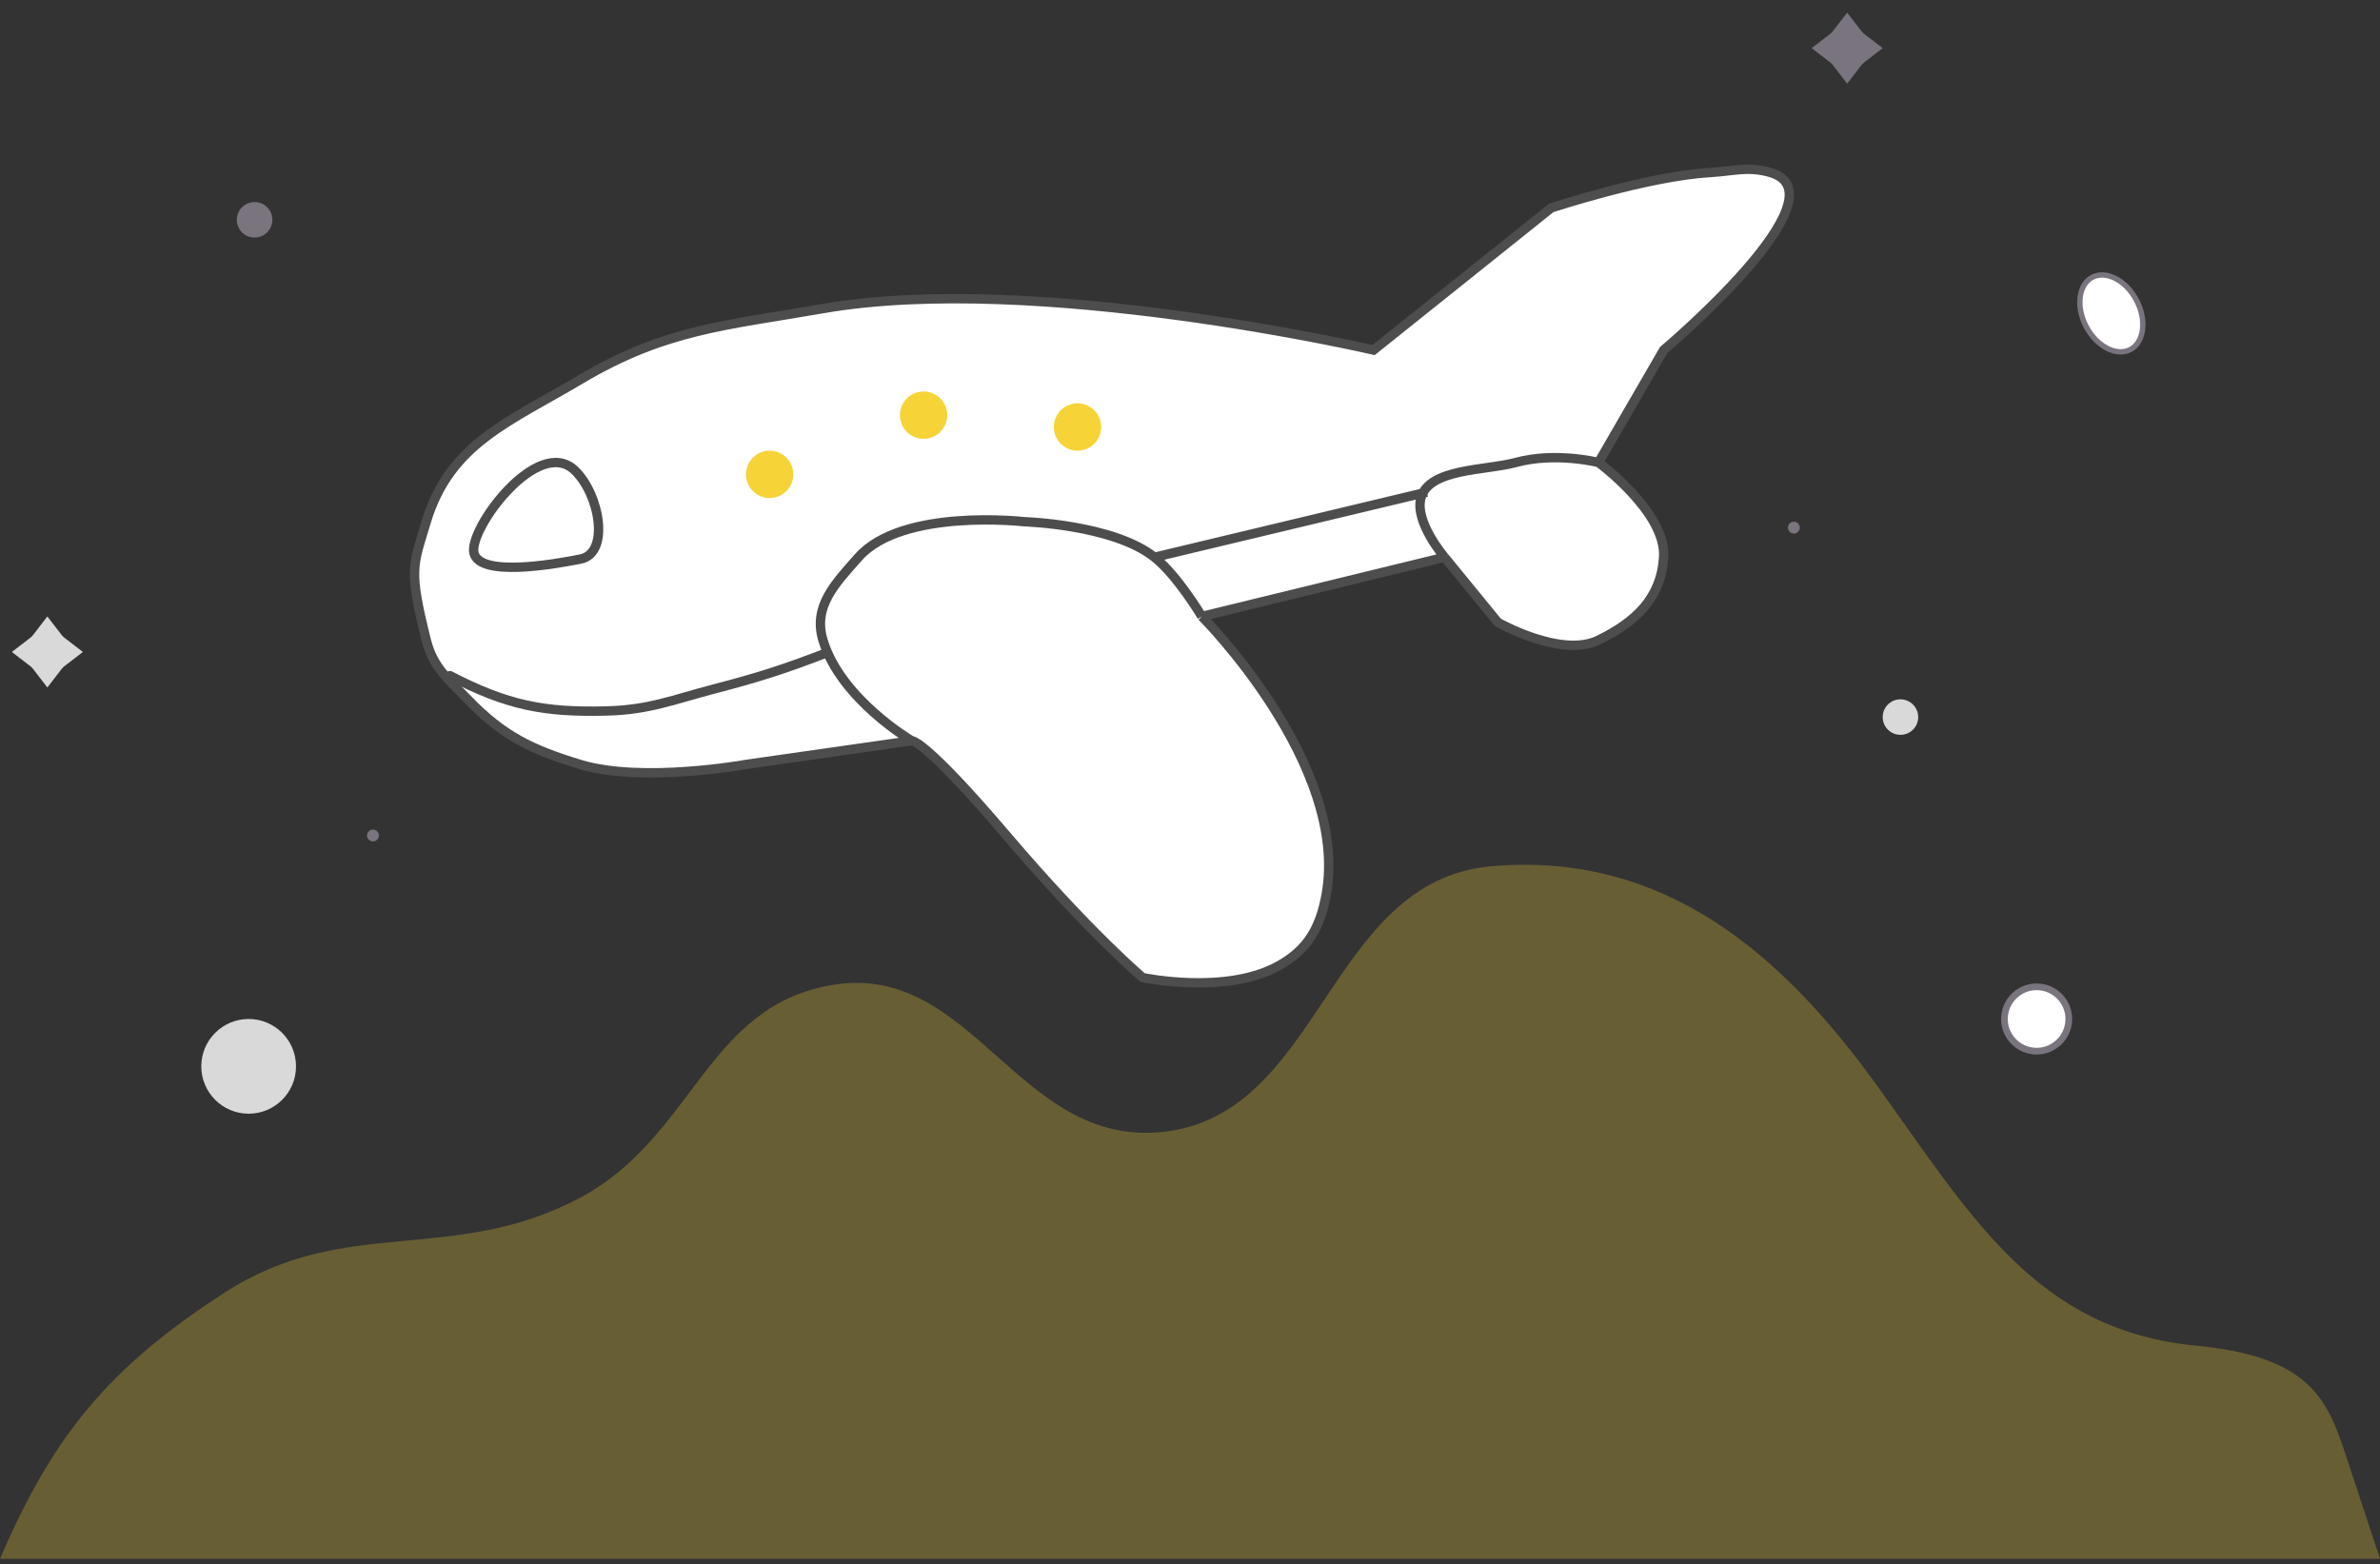 <svg width="178" height="117" viewBox="0 0 178 117" fill="none" xmlns="http://www.w3.org/2000/svg">
<rect x="0" y="0" width="178" height="117" fill="#333333" stroke="none"/>
<path d="M31.881 39.023C33.64 33.163 38.136 31.527 43.393 28.396C49.74 24.617 54.27 24.349 61.548 23.083C77.436 20.318 102.727 26.183 102.727 26.183L116.01 15.556C116.01 15.556 123.191 13.176 127.966 12.899C129.692 12.799 130.731 12.421 132.393 12.899C138.208 14.57 124.423 26.183 124.423 26.183L119.553 34.595C119.553 34.595 124.637 38.329 124.423 41.68C124.227 44.752 122.318 46.526 119.553 47.879C116.757 49.247 112.025 46.551 112.025 46.551L108.04 41.68L89.886 46.108C89.886 46.108 100.955 57.178 99.184 66.919C98.738 69.372 97.822 71.021 95.642 72.232C91.657 74.446 85.458 73.118 85.458 73.118C85.458 73.118 81.473 69.767 75.274 62.491C69.075 55.215 68.189 55.406 68.189 55.406L55.791 57.178C55.791 57.178 48.026 58.585 43.393 57.178C39.761 56.074 37.611 55.045 34.98 52.307C33.518 50.785 32.393 49.927 31.881 47.879C30.552 42.566 30.887 42.336 31.881 39.023Z" fill="white"/>
<path d="M119.553 34.595L124.423 26.183C124.423 26.183 138.208 14.57 132.393 12.899C130.731 12.421 129.692 12.799 127.966 12.899C123.191 13.176 116.01 15.556 116.01 15.556L102.727 26.183C102.727 26.183 77.436 20.318 61.548 23.083C54.27 24.349 49.74 24.617 43.393 28.396C38.136 31.527 33.64 33.163 31.881 39.023C30.887 42.336 30.552 42.566 31.881 47.879C32.393 49.927 33.518 50.785 34.98 52.307C37.611 55.045 39.761 56.074 43.393 57.178C48.026 58.585 55.791 57.178 55.791 57.178L68.189 55.406M119.553 34.595C119.553 34.595 124.637 38.329 124.423 41.68C124.227 44.752 122.318 46.526 119.553 47.879C116.757 49.247 112.025 46.551 112.025 46.551L108.04 41.68M119.553 34.595C119.553 34.595 116.356 33.776 113.353 34.595C111.115 35.206 106.872 35.012 106.269 37.252C105.785 39.05 108.04 41.68 108.04 41.68M108.04 41.68L89.886 46.108M89.886 46.108C89.886 46.108 100.955 57.178 99.184 66.919C98.738 69.372 97.822 71.021 95.642 72.232C91.657 74.446 85.458 73.118 85.458 73.118C85.458 73.118 81.473 69.767 75.274 62.491C69.075 55.215 68.189 55.406 68.189 55.406M89.886 46.108C89.886 46.108 88.076 43.059 86.344 41.68C83.259 39.224 76.602 39.023 76.602 39.023C76.602 39.023 67.49 37.975 64.204 41.68C62.457 43.651 60.791 45.356 61.548 47.879C62.876 52.307 68.189 55.406 68.189 55.406" stroke="#4D4D4D" stroke-width="0.7"/>
<path d="M42.977 35.173C40.216 32.55 35.007 39.601 35.449 41.372C35.892 43.144 41.206 42.258 43.419 41.815C45.633 41.372 44.861 36.964 42.977 35.173Z" stroke="#4D4D4D" stroke-width="0.7"/>
<circle cx="18.597" cy="79.759" r="3.542" fill="#D9D9D9"/>
<circle cx="80.587" cy="31.939" r="1.771" fill="#F6D438"/>
<circle cx="69.075" cy="31.053" r="1.771" fill="#F6D438"/>
<circle cx="57.562" cy="35.481" r="1.771" fill="#F6D438"/>
<circle cx="152.318" cy="76.217" r="2.407" fill="white" stroke="#79747E" stroke-width="0.5"/>
<path d="M33.813 50.225C33.642 50.136 33.43 50.203 33.341 50.374C33.252 50.546 33.319 50.757 33.49 50.846L33.813 50.225ZM45.347 53.179L45.338 52.829L45.347 53.179ZM53.444 51.524L53.532 51.862L53.444 51.524ZM33.652 50.535L33.49 50.846C35.649 51.968 37.44 52.672 39.286 53.078C41.132 53.483 43.016 53.588 45.356 53.529L45.347 53.179L45.338 52.829C43.028 52.888 41.206 52.783 39.437 52.394C37.669 52.005 35.937 51.328 33.813 50.225L33.652 50.535ZM45.347 53.179L45.356 53.529C48.614 53.447 50.435 52.67 53.532 51.862L53.444 51.524L53.355 51.185C50.181 52.013 48.489 52.75 45.338 52.829L45.347 53.179ZM53.444 51.524L53.532 51.862C56.921 50.978 58.812 50.367 62.116 49.091L61.99 48.764L61.864 48.438C58.584 49.705 56.718 50.308 53.355 51.185L53.444 51.524Z" fill="#4D4D4D"/>
<path d="M86.343 41.68L106.711 36.809" stroke="#4D4D4D" stroke-width="0.7"/>
<path d="M16.826 96.668C8.27 102.193 4.014 107.233 0 116.594H43.393H86.343H140.363H164.274H178L175.343 108.541C174.015 104.638 172.687 101.456 164.274 100.653C152.283 99.509 147.448 90.995 140.363 81.171C133.279 71.347 124.468 63.685 111.582 64.787C99.07 65.858 98.881 84.004 86.343 84.713C76.07 85.293 72.606 72.1 62.433 73.643C52.845 75.097 51.949 85.019 43.393 89.584C33.919 94.638 25.846 90.843 16.826 96.668Z" fill="#F6D438" fill-opacity="0.27"/>
<circle cx="142.134" cy="53.635" r="1.328" fill="#D9D9D9"/>
<circle cx="19.04" cy="16.441" r="1.328" fill="#79747E"/>
<path d="M156.482 20.742C156.977 20.481 157.59 20.516 158.195 20.819C158.801 21.122 159.382 21.688 159.784 22.45C160.186 23.211 160.325 24.01 160.235 24.681C160.144 25.352 159.828 25.879 159.332 26.14C158.837 26.402 158.223 26.367 157.617 26.063C157.012 25.76 156.432 25.194 156.029 24.432C155.627 23.671 155.487 22.872 155.578 22.201C155.669 21.53 155.986 21.004 156.482 20.742Z" fill="white" stroke="#79747E" stroke-width="0.4"/>
<circle cx="134.164" cy="39.466" r="0.443" fill="#79747E"/>
<circle cx="27.895" cy="62.491" r="0.443" fill="#79747E"/>
<path d="M138.149 0.944L139.683 2.936H136.615L138.149 0.944Z" fill="#79747E"/>
<path d="M140.806 3.6L138.813 2.066V5.134L140.806 3.6Z" fill="#79747E"/>
<path d="M138.149 6.257L136.615 4.265H139.683L138.149 6.257Z" fill="#79747E"/>
<path d="M135.493 3.6L137.485 2.066V5.134L135.493 3.6Z" fill="#79747E"/>
<rect x="137.264" y="2.715" width="1.771" height="1.771" fill="#79747E"/>
<path d="M3.542 46.108L5.076 48.1H2.008L3.542 46.108Z" fill="#D9D9D9"/>
<path d="M6.199 48.764L4.206 47.231V50.298L6.199 48.764Z" fill="#D9D9D9"/>
<path d="M3.542 51.421L2.008 49.429H5.076L3.542 51.421Z" fill="#D9D9D9"/>
<path d="M0.886 48.764L2.878 47.231V50.298L0.886 48.764Z" fill="#D9D9D9"/>
<rect x="2.657" y="47.879" width="1.771" height="1.771" fill="#D9D9D9"/>
</svg>

